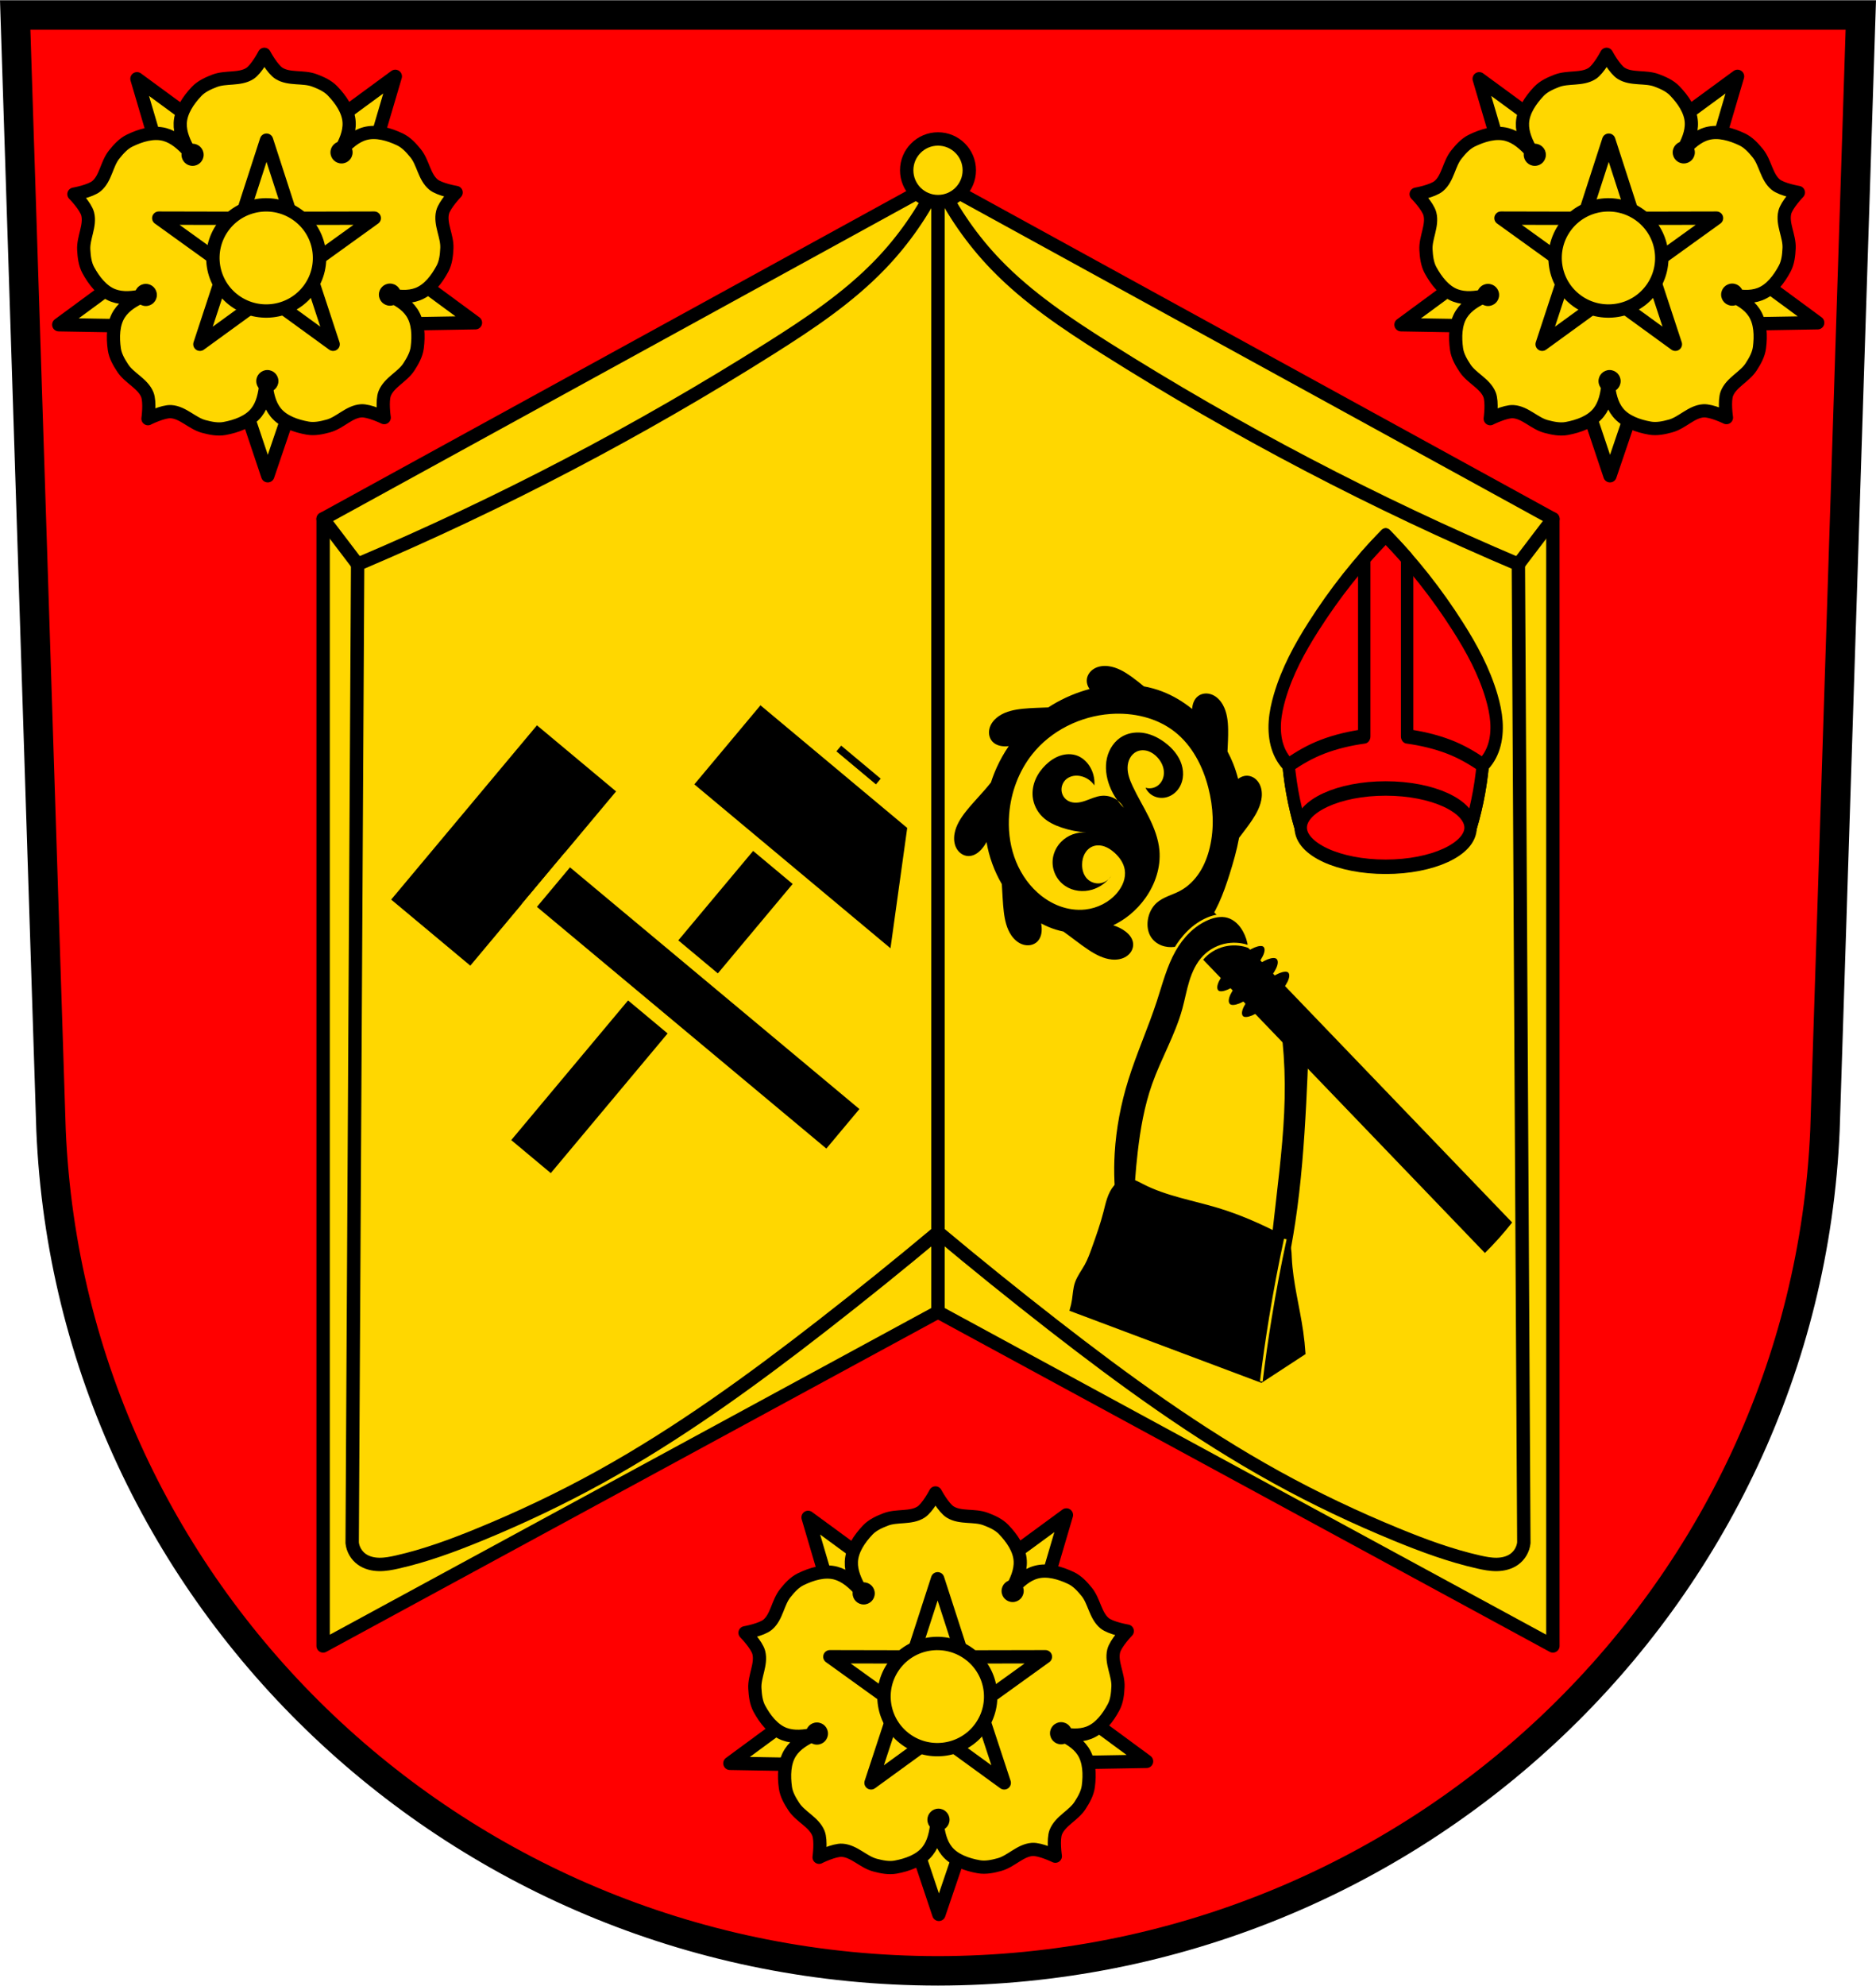 <?xml version="1.0" encoding="UTF-8" standalone="no"?><svg xmlns="http://www.w3.org/2000/svg" xmlns:cc="http://creativecommons.org/ns#" xmlns:dc="http://purl.org/dc/elements/1.1/" xmlns:inkscape="http://www.inkscape.org/namespaces/inkscape" xmlns:rdf="http://www.w3.org/1999/02/22-rdf-syntax-ns#" xmlns:sodipodi="http://sodipodi.sourceforge.net/DTD/sodipodi-0.dtd" xmlns:svg="http://www.w3.org/2000/svg" xmlns:xlink="http://www.w3.org/1999/xlink" height="201" id="svg9574" inkscape:version="0.91 r13725" sodipodi:docname="DEU Antweiler COA.svg" version="1.1" viewBox="0 0 701.342 741.762" width="190">
  <sodipodi:namedview bordercolor="#666666" borderopacity="1" fit-margin-bottom="0" fit-margin-left="0" fit-margin-right="0" fit-margin-top="0" gridtolerance="10" guidetolerance="10" id="namedview9800" inkscape:current-layer="svg9574" inkscape:cx="350.66707" inkscape:cy="370.88424" inkscape:object-nodes="true" inkscape:object-paths="false" inkscape:pageopacity="0" inkscape:pageshadow="2" inkscape:snap-midpoints="true" inkscape:snap-nodes="false" inkscape:snap-smooth-nodes="true" inkscape:window-height="745" inkscape:window-maximized="1" inkscape:window-width="1366" inkscape:window-x="-8" inkscape:window-y="-8" inkscape:zoom="0.72798993" objecttolerance="10" pagecolor="#ffffff" showgrid="false" />
  <defs id="defs9576">
    <inkscape:path-effect effect="spiro" id="path-effect13264" is_visible="true" />
    <inkscape:path-effect effect="spiro" id="path-effect13260" is_visible="true" />
    <inkscape:path-effect effect="spiro" id="path-effect13256" is_visible="true" />
    <inkscape:path-effect effect="spiro" id="path-effect13252" is_visible="true" />
    <inkscape:path-effect effect="spiro" id="path-effect11055" is_visible="true" />
    <inkscape:path-effect effect="spiro" id="path-effect11051" is_visible="true" />
    <inkscape:path-effect effect="spiro" id="path-effect11020" is_visible="true" />
    <path d="m -1459.04,398.1 56.34,-40.92 6.643,20.15 6.651,20.14 -69.63,0.636 z m 116.81,84.09 -21.522,-66.25 21.2,-0.095 21.21,-0.1 -20.883,66.44 z m -50.866,-155.11 -22.14,-66.06 56.34,40.954 -17.1,12.547 -17.1,12.547 z m 97.21,69.975 6.456,-20.21 6.459,-20.2 56.711,40.43 -69.64,-0.015 z m -31.419,-95.21 55.947,-41.463 -21.514,66.25 -17.218,-12.392 -17.218,-12.392" id="0" inkscape:connector-curvature="0" style="fill:#ffd700;fill-rule:evenodd;stroke:#000000;stroke-width:3.898;stroke-linejoin:round" />
    <path d="m -1391.72,422.04 c 0,0 -8.199,-0.724 -11.641,-2.732 -4.228,-2.462 -8.169,-6.223 -9.972,-10.778 -1.172,-2.96 -1.396,-6.659 -0.063,-9.547 0.957,-2.083 5.249,-4.442 5.249,-4.442" id="1" inkscape:connector-curvature="0" style="fill:none;stroke:#000000;stroke-width:6.238" />
    <path d="m -1298.72,425.55 c 0,0 -3.223,7.574 -6.193,10.232 -3.646,3.26 -8.439,5.846 -13.318,6.148 -3.177,0.199 -6.761,-0.732 -9.1,-2.891 -1.683,-1.554 -2.601,-6.366 -2.601,-6.366" id="2" inkscape:connector-curvature="0" style="fill:none;stroke:#000000;stroke-width:6.238" />
    <path d="m -1419.19,338.82 c 0,0 -6.157,5.464 -7.729,9.127 -1.932,4.496 -2.861,9.864 -1.598,14.589 0.82,3.076 2.842,6.175 5.627,7.712 2.01,1.104 6.864,0.444 6.864,0.444" id="3" inkscape:connector-curvature="0" style="fill:none;stroke:#000000;stroke-width:6.238" />
    <path d="m -1266.69,338.13 c 0,0 6.207,5.408 7.815,9.06 1.977,4.476 2.952,9.836 1.735,14.573 -0.791,3.083 -2.785,6.204 -5.56,7.762 -1.999,1.123 -6.853,0.507 -6.853,0.507" id="4" inkscape:connector-curvature="0" style="fill:none;stroke:#000000;stroke-width:6.238" />
    <path d="m -1346.55,280.63 c 0,0 -7.097,-4.168 -11.07,-4.535 -4.863,-0.452 -10.261,0.323 -14.368,2.988 -2.67,1.73 -4.998,4.609 -5.591,7.74 -0.428,2.252 1.7,6.668 1.7,6.668" id="5" inkscape:connector-curvature="0" style="fill:none;stroke:#000000;stroke-width:6.238" />
    <path d="m -1410.35,382.05 71.53,-23.601" id="6" inkscape:connector-curvature="0" style="fill:none;stroke:#000000;stroke-width:6.238" />
    <path d="m -1384.9,302.42 45.817,62.47" id="7" inkscape:connector-curvature="0" style="fill:none;stroke:#000000;stroke-width:6.238" />
    <path d="m -1342.5,430.89 -0.345,-72.24" id="8" inkscape:connector-curvature="0" style="fill:none;stroke:#000000;stroke-width:6.238" />
    <path d="m -1297.32,250.7 c 0,0 1.414,-10.09 -0.425,-14.593 -2.754,-6.726 -10.823,-9.928 -14.828,-15.996 -2.32,-3.517 -4.557,-7.372 -5.142,-11.547 -0.995,-7.12 -0.885,-15.316 3.03,-21.352 3.382,-5.209 8.946,-8.355 14.808,-11.06 -6.32,1.32 -12.662,2.1 -18.484,-0.072 -6.736,-2.512 -11.703,-9.04 -15.14,-15.349 -2.01,-3.699 -2.511,-8.129 -2.745,-12.337 -0.396,-7.256 4.185,-14.639 2.391,-21.677 -1.199,-4.717 -8.345,-11.986 -8.345,-11.986 0,0 10.03,-1.773 13.747,-4.916 5.548,-4.696 6.08,-13.359 10.623,-19.04 2.627,-3.295 5.6,-6.611 9.387,-8.458 6.463,-3.148 14.292,-5.572 21.237,-3.711 5.997,1.612 10.712,5.93 15.09,10.677 -3.211,-5.605 -5.914,-11.398 -5.649,-17.607 0.305,-7.181 4.97,-13.925 9.906,-19.15 2.894,-3.06 6.954,-4.901 10.888,-6.417 6.783,-2.621 15.208,-0.537 21.352,-4.419 4.115,-2.6 8.815,-11.64 8.815,-11.64 0,0 4.792,8.992 8.926,11.557 6.184,3.83 14.584,1.666 21.395,4.223 3.945,1.481 8.02,3.284 10.942,6.318 4.993,5.175 9.724,11.875 10.1,19.06 0.326,6.242 -2.36,12.1 -5.54,17.763 4.362,-4.817 9.05,-9.221 15.08,-10.897 6.923,-1.925 14.781,0.435 21.267,3.521 3.804,1.811 6.81,5.102 9.464,8.373 4.585,5.642 5.21,14.291 10.798,18.949 3.742,3.111 13.788,4.792 13.788,4.792 0,0 -7.08,7.331 -8.235,12.05 -1.725,7.06 2.923,14.397 2.596,21.654 -0.19,4.209 -0.644,8.642 -2.627,12.364 -3.379,6.341 -8.289,12.912 -15,15.481 -5.796,2.227 -12.149,1.498 -18.481,0.237 5.89,2.65 11.481,5.746 14.913,10.92 3.971,5.988 4.16,14.193 3.233,21.32 -0.542,4.178 -2.749,8.06 -5.03,11.591 -3.947,6.101 -11.984,9.371 -14.673,16.12 -1.801,4.521 -0.292,14.602 -0.292,14.602 0,0 -9.159,-4.467 -14.02,-4.107 -7.247,0.537 -12.782,7.227 -19.79,9.158 -4.054,1.119 -8.418,2.053 -12.566,1.32 -7.08,-1.255 -14.839,-3.898 -19.365,-9.486 -3.907,-4.83 -5.181,-11.1 -5.941,-17.509 -0.699,6.417 -1.915,12.7 -5.774,17.553 -4.467,5.631 -12.199,8.343 -19.273,9.656 -4.138,0.771 -8.504,-0.125 -12.578,-1.209 -7.02,-1.869 -12.619,-8.506 -19.871,-8.982 -4.855,-0.316 -13.965,4.235 -13.965,4.235 z" id="9" inkscape:connector-curvature="0" style="fill:#ffd700;fill-rule:evenodd;stroke:#000000;stroke-width:8;stroke-linecap:round;stroke-linejoin:round" />
    <path d="m -1172.24,219.34 c 0,0 8.937,-0.872 12.676,-3.094 4.585,-2.726 8.849,-6.864 10.768,-11.848 1.249,-3.24 1.453,-7.274 -0.027,-10.415 -1.07,-2.263 -5.773,-4.792 -5.773,-4.792" id="A" inkscape:connector-curvature="0" style="fill:none;stroke:#000000;stroke-width:8" />
    <path d="m -1145.42,121.36 c 0,0 1.93,-8.771 0.974,-13.01 -1.176,-5.207 -3.795,-10.537 -7.94,-13.907 -2.696,-2.193 -6.468,-3.633 -9.917,-3.197 -2.48,0.314 -6.34,4.01 -6.34,4.01" id="B" inkscape:connector-curvature="0" style="fill:none;stroke:#000000;stroke-width:8" />
    <path d="m -1180.98,88.97 -49.44,68.73" id="C" inkscape:connector-curvature="0" style="fill:none;stroke:#000000;stroke-width:8" />
    <path d="m -1224.291,125.946 a 1.398,1.399 0 0 0 -1.397,1.399 1.398,1.399 0 0 0 1.397,1.399 1.398,1.399 0 0 0 1.399,-1.399 1.398,1.399 0 0 0 -1.399,-1.399 m -8.237,4.001 a 1.398,1.399 0 0 0 -1.397,1.398 1.398,1.399 0 0 0 1.397,1.399 1.398,1.399 0 0 0 1.399,-1.399 1.398,1.399 0 0 0 -1.399,-1.398 m 12.78,2.242 a 1.762,1.763 0 0 0 -1.762,1.762 1.762,1.763 0 0 0 1.762,1.763 1.762,1.763 0 0 0 1.761,-1.763 1.762,1.763 0 0 0 -1.761,-1.762 m 12.276,4.177 a 2.609,2.611 0 0 0 -2.61,2.611 2.609,2.611 0 0 0 2.61,2.611 2.609,2.611 0 0 0 2.61,-2.611 2.609,2.611 0 0 0 -2.61,-2.611 m -8.46,1.519 a 2.064,2.066 0 0 0 -2.065,2.066 2.064,2.066 0 0 0 2.065,2.066 2.064,2.066 0 0 0 2.065,-2.066 2.064,2.066 0 0 0 -2.065,-2.066 m -5.33,5.516 a 1.398,1.399 0 0 0 -1.397,1.398 1.398,1.399 0 0 0 1.397,1.399 1.398,1.399 0 0 0 1.399,-1.399 1.398,1.399 0 0 0 -1.399,-1.398 m 18.777,1.029 a 3.397,3.399 0 0 0 -3.397,3.399 3.397,3.399 0 0 0 3.397,3.399 3.397,3.399 0 0 0 3.397,-3.399 3.397,3.399 0 0 0 -3.397,-3.399 m -9.448,0.909 a 2.609,2.611 0 0 0 -2.61,2.611 2.609,2.611 0 0 0 2.61,2.611 2.609,2.611 0 0 0 2.61,-2.611 2.609,2.611 0 0 0 -2.61,-2.611 m -8.198,6.299 a 2.064,2.066 0 0 0 -2.065,2.064 2.064,2.066 0 0 0 2.065,2.066 2.064,2.066 0 0 0 2.065,-2.066 2.064,2.066 0 0 0 -2.065,-2.064 m 8.985,0.974 a 3.397,3.399 0 0 0 -3.397,3.399 3.397,3.399 0 0 0 3.397,3.399 3.397,3.399 0 0 0 3.397,-3.399 3.397,3.399 0 0 0 -3.397,-3.399 m 9.508,0.909 a 3.397,3.399 0 0 0 -3.397,3.399 3.397,3.399 0 0 0 3.397,3.399 3.397,3.399 0 0 0 3.397,-3.399 3.397,3.399 0 0 0 -3.397,-3.399 m -23.803,4.546 a 2.307,2.308 0 0 0 -2.306,2.307 2.307,2.308 0 0 0 2.306,2.309 2.307,2.308 0 0 0 2.307,-2.309 2.307,2.308 0 0 0 -2.307,-2.307 m 6.89,2.958 a 2.609,2.611 0 0 0 -2.61,2.611 2.609,2.611 0 0 0 2.61,2.611 2.609,2.611 0 0 0 2.61,-2.611 2.609,2.611 0 0 0 -2.61,-2.611 m 9.867,0.673 a 2.609,2.611 0 0 0 -2.61,2.609 2.609,2.611 0 0 0 2.61,2.611 2.609,2.611 0 0 0 2.61,-2.611 2.609,2.611 0 0 0 -2.61,-2.609 m -26.508,3.397 a 1.762,1.763 0 0 0 -1.762,1.763 1.762,1.763 0 0 0 1.762,1.762 1.762,1.763 0 0 0 1.761,-1.762 1.762,1.763 0 0 0 -1.761,-1.763 m -7.51,0.121 a 1.398,1.399 0 0 0 -1.399,1.399 1.398,1.399 0 0 0 1.399,1.399 1.398,1.399 0 0 0 1.397,-1.399 1.398,1.399 0 0 0 -1.397,-1.399 m 15.363,1.449 a 2.609,2.611 0 0 0 -2.61,2.611 2.609,2.611 0 0 0 2.61,2.611 2.609,2.611 0 0 0 2.61,-2.611 2.609,2.611 0 0 0 -2.61,-2.611 m -12.236,3.637 a 2.609,2.611 0 0 0 -2.61,2.611 2.609,2.611 0 0 0 2.61,2.611 2.609,2.611 0 0 0 2.609,-2.611 2.609,2.611 0 0 0 -2.609,-2.611 m 20.312,0.005 a 2.912,2.914 0 0 0 -2.913,2.914 2.912,2.914 0 0 0 2.913,2.915 2.912,2.914 0 0 0 2.912,-2.915 2.912,2.914 0 0 0 -2.912,-2.914 m -10.903,4.848 a 3.276,3.278 0 0 0 -3.276,3.278 3.276,3.278 0 0 0 3.276,3.278 3.276,3.278 0 0 0 3.276,-3.278 3.276,3.278 0 0 0 -3.276,-3.278" id="D" inkscape:connector-curvature="0" />
    <path d="m 458.59,279.47 48.656,35.67 -32.04,20.671 z" id="E" inkscape:connector-curvature="0" />
    <path d="m 411.22,428.38 48.597,-35.749 10.135,36.754 z" id="F" inkscape:connector-curvature="0" />
    <inkscape:path-effect effect="spiro" id="path-effect11020-1" is_visible="true" />
  </defs>
  <path d="m 5.68,5.493 13.398,416.629 c 7.415,175.252 153.922,314.05 331.593,314.148 177.512,-0.215 324.073,-139.063 331.593,-314.148 l 13.398,-416.629 -344.983,0 z" id="path10563-0-0" inkscape:connector-curvature="0" style="fill:#ff0000;fill-opacity:1;fill-rule:evenodd;stroke:none;stroke-width:11;stroke-opacity:1" />
  <path d="m 5.68,5.493 13.398,416.629 c 7.415,175.252 153.922,314.05 331.593,314.148 177.512,-0.215 324.073,-139.063 331.593,-314.148 l 13.398,-416.629 -344.983,0 z" id="path10563-0" inkscape:connector-curvature="0" style="fill:none;fill-rule:evenodd;stroke:#000000;stroke-width:11;stroke-opacity:1" />
  <g id="g10869" transform="translate(0,8)">
    <use height="741.77" id="use9604" transform="matrix(0.673,0,0,0.673,1253.873,382.779)" width="701.33" x="0" xlink:href="#0" y="0" />
    <path d="m 398.672,557.942 -30,21.996 19.755,12.747 z" id="K" inkscape:connector-curvature="0" style="fill:#ffd700;fill-opacity:1;stroke:#000000;stroke-width:5;stroke-linejoin:round;stroke-miterlimit:4;stroke-dasharray:none" />
    <use height="100%" id="use9609" style="fill:#ffd700;fill-opacity:1;stroke:#000000;stroke-width:8.109;stroke-linejoin:round;stroke-miterlimit:4;stroke-dasharray:none" transform="matrix(0.617,0,0,0.617,19.159,386.417)" width="100%" x="0" xlink:href="#E" y="0" />
    <path d="m 428.632,649.985 -29.964,-22.045 -6.249,22.665 z" id="L" inkscape:connector-curvature="0" style="fill:#ffd700;fill-opacity:1;stroke:#000000;stroke-width:5;stroke-linejoin:round;stroke-miterlimit:4;stroke-dasharray:none" />
    <use height="100%" id="use9612" style="fill:#ffd700;fill-opacity:1;stroke:#000000;stroke-width:8.109;stroke-linejoin:round;stroke-miterlimit:4;stroke-dasharray:none" transform="matrix(0.617,0,0,0.617,19.159,386.417)" width="100%" x="0" xlink:href="#F" y="0" />
    <path d="M 350.998,707.155 339.172,671.882 362.657,672.861 Z" id="M" inkscape:connector-curvature="0" style="fill:#ffd700;fill-opacity:1;stroke:#000000;stroke-width:5;stroke-linejoin:round;stroke-miterlimit:4;stroke-dasharray:none" />
    <use height="100%" id="use9615" transform="matrix(0.617,0,0,0.617,1106.664,531.16)" width="100%" x="0" xlink:href="#9" y="0" />
    <ellipse cx="350.844" cy="671.805" id="ellipse9647" rx="4.14" ry="4.141" style="stroke-width:8" />
    <ellipse cx="305.405" cy="639.609" id="ellipse9649" rx="4.14" ry="4.141" style="stroke-width:8" />
    <ellipse cx="322.888" cy="587.244" id="ellipse9651" rx="4.14" ry="4.141" style="stroke-width:8" />
    <ellipse cx="378.578" cy="586.343" id="ellipse9653" rx="4.14" ry="4.141" style="stroke-width:8" />
    <ellipse cx="396.686" cy="639.494" id="ellipse9655" rx="4.14" ry="4.141" style="stroke-width:8" />
    <ellipse cx="650.837" cy="-304.954" id="ellipse9659" rx="17.122" ry="17.088" style="fill:#ffd700;stroke:#000000;stroke-width:4.999;stroke-linecap:round" transform="matrix(0.813,0.582,0.586,-0.81,0,0)" />
    <path d="M 979.164,299.779 840.154,344.61 840.473,490.67 754.88,372.318 616.067,417.756 702.177,299.779 616.067,181.802 754.88,227.24 840.473,108.888 840.154,254.948 Z" id="path10697" inkscape:flatsided="false" inkscape:randomized="0" inkscape:rounded="0" inkscape:transform-center-y="-4.0313074" sodipodi:arg1="0" sodipodi:arg2="0.62831853" sodipodi:cx="778.44904" sodipodi:cy="299.77896" sodipodi:r1="200.71507" sodipodi:r2="76.271729" sodipodi:sides="5" sodipodi:type="star" style="opacity:1;fill:#ffd700;fill-opacity:1;fill-rule:nonzero;stroke:#000000;stroke-width:23.743;stroke-linecap:round;stroke-linejoin:round;stroke-miterlimit:4;stroke-dasharray:none;stroke-dashoffset:0;stroke-opacity:1" transform="matrix(0,-0.21,0.211,0,287.281,787.408)" />
    <ellipse cx="650.824" cy="-304.946" id="ellipse9661" rx="19.913" ry="19.873" style="fill:#ffd700;stroke:#000000;stroke-width:4.999;stroke-linecap:round" transform="matrix(0.813,0.582,0.586,-0.81,0,0)" />
  </g>
  <g id="g10982" transform="translate(-3.29,0)">
    <g id="g10869-9" transform="translate(-247.606,-529.501)">
      <use height="741.77" id="use9604-0" transform="matrix(0.673,0,0,0.673,1253.873,382.779)" width="701.33" x="0" xlink:href="#0" y="0" />
      <path d="m 398.672,557.942 -30,21.996 19.755,12.747 z" id="K-2" inkscape:connector-curvature="0" style="fill:#ffd700;fill-opacity:1;stroke:#000000;stroke-width:5;stroke-linejoin:round;stroke-miterlimit:4;stroke-dasharray:none" />
      <use height="100%" id="use9609-7" style="fill:#ffd700;fill-opacity:1;stroke:#000000;stroke-width:8.109;stroke-linejoin:round;stroke-miterlimit:4;stroke-dasharray:none" transform="matrix(0.617,0,0,0.617,19.159,386.417)" width="100%" x="0" xlink:href="#E" y="0" />
      <path d="m 428.632,649.985 -29.964,-22.045 -6.249,22.665 z" id="L-1" inkscape:connector-curvature="0" style="fill:#ffd700;fill-opacity:1;stroke:#000000;stroke-width:5;stroke-linejoin:round;stroke-miterlimit:4;stroke-dasharray:none" />
      <use height="100%" id="use9612-5" style="fill:#ffd700;fill-opacity:1;stroke:#000000;stroke-width:8.109;stroke-linejoin:round;stroke-miterlimit:4;stroke-dasharray:none" transform="matrix(0.617,0,0,0.617,19.159,386.417)" width="100%" x="0" xlink:href="#F" y="0" />
      <path d="M 350.998,707.155 339.172,671.882 362.657,672.861 Z" id="M-8" inkscape:connector-curvature="0" style="fill:#ffd700;fill-opacity:1;stroke:#000000;stroke-width:5;stroke-linejoin:round;stroke-miterlimit:4;stroke-dasharray:none" />
      <use height="100%" id="use9615-8" transform="matrix(0.617,0,0,0.617,1106.664,531.16)" width="100%" x="0" xlink:href="#9" y="0" />
      <ellipse cx="350.844" cy="671.805" id="ellipse9647-0" rx="4.14" ry="4.141" style="stroke-width:8" />
      <ellipse cx="305.405" cy="639.609" id="ellipse9649-0" rx="4.14" ry="4.141" style="stroke-width:8" />
      <ellipse cx="322.888" cy="587.244" id="ellipse9651-2" rx="4.14" ry="4.141" style="stroke-width:8" />
      <ellipse cx="378.578" cy="586.343" id="ellipse9653-4" rx="4.14" ry="4.141" style="stroke-width:8" />
      <ellipse cx="396.686" cy="639.494" id="ellipse9655-6" rx="4.14" ry="4.141" style="stroke-width:8" />
      <ellipse cx="650.837" cy="-304.954" id="ellipse9659-7" rx="17.122" ry="17.088" style="fill:#ffd700;stroke:#000000;stroke-width:4.999;stroke-linecap:round" transform="matrix(0.813,0.582,0.586,-0.81,0,0)" />
      <path d="M 979.164,299.779 840.154,344.61 840.473,490.67 754.88,372.318 616.067,417.756 702.177,299.779 616.067,181.802 754.88,227.24 840.473,108.888 840.154,254.948 Z" id="path10697-6" inkscape:flatsided="false" inkscape:randomized="0" inkscape:rounded="0" inkscape:transform-center-y="-4.0313074" sodipodi:arg1="0" sodipodi:arg2="0.62831853" sodipodi:cx="778.44904" sodipodi:cy="299.77896" sodipodi:r1="200.71507" sodipodi:r2="76.271729" sodipodi:sides="5" sodipodi:type="star" style="opacity:1;fill:#ffd700;fill-opacity:1;fill-rule:nonzero;stroke:#000000;stroke-width:23.743;stroke-linecap:round;stroke-linejoin:round;stroke-miterlimit:4;stroke-dasharray:none;stroke-dashoffset:0;stroke-opacity:1" transform="matrix(0,-0.21,0.211,0,287.281,787.408)" />
      <ellipse cx="650.824" cy="-304.946" id="ellipse9661-7" rx="19.913" ry="19.873" style="fill:#ffd700;stroke:#000000;stroke-width:4.999;stroke-linecap:round" transform="matrix(0.813,0.582,0.586,-0.81,0,0)" />
    </g>
    <g id="g10869-3" transform="translate(254.187,-529.501)">
      <use height="741.77" id="use9604-1" transform="matrix(0.673,0,0,0.673,1253.873,382.779)" width="701.33" x="0" xlink:href="#0" y="0" />
      <path d="m 398.672,557.942 -30,21.996 19.755,12.747 z" id="K-3" inkscape:connector-curvature="0" style="fill:#ffd700;fill-opacity:1;stroke:#000000;stroke-width:5;stroke-linejoin:round;stroke-miterlimit:4;stroke-dasharray:none" />
      <use height="100%" id="use9609-0" style="fill:#ffd700;fill-opacity:1;stroke:#000000;stroke-width:8.109;stroke-linejoin:round;stroke-miterlimit:4;stroke-dasharray:none" transform="matrix(0.617,0,0,0.617,19.159,386.417)" width="100%" x="0" xlink:href="#E" y="0" />
      <path d="m 428.632,649.985 -29.964,-22.045 -6.249,22.665 z" id="L-13" inkscape:connector-curvature="0" style="fill:#ffd700;fill-opacity:1;stroke:#000000;stroke-width:5;stroke-linejoin:round;stroke-miterlimit:4;stroke-dasharray:none" />
      <use height="100%" id="use9612-3" style="fill:#ffd700;fill-opacity:1;stroke:#000000;stroke-width:8.109;stroke-linejoin:round;stroke-miterlimit:4;stroke-dasharray:none" transform="matrix(0.617,0,0,0.617,19.159,386.417)" width="100%" x="0" xlink:href="#F" y="0" />
      <path d="M 350.998,707.155 339.172,671.882 362.657,672.861 Z" id="M-9" inkscape:connector-curvature="0" style="fill:#ffd700;fill-opacity:1;stroke:#000000;stroke-width:5;stroke-linejoin:round;stroke-miterlimit:4;stroke-dasharray:none" />
      <use height="100%" id="use9615-4" transform="matrix(0.617,0,0,0.617,1106.664,531.16)" width="100%" x="0" xlink:href="#9" y="0" />
      <ellipse cx="350.844" cy="671.805" id="ellipse9647-8" rx="4.14" ry="4.141" style="stroke-width:8" />
      <ellipse cx="305.405" cy="639.609" id="ellipse9649-5" rx="4.14" ry="4.141" style="stroke-width:8" />
      <ellipse cx="322.888" cy="587.244" id="ellipse9651-1" rx="4.14" ry="4.141" style="stroke-width:8" />
      <ellipse cx="378.578" cy="586.343" id="ellipse9653-3" rx="4.14" ry="4.141" style="stroke-width:8" />
      <ellipse cx="396.686" cy="639.494" id="ellipse9655-7" rx="4.14" ry="4.141" style="stroke-width:8" />
      <ellipse cx="650.837" cy="-304.954" id="ellipse9659-6" rx="17.122" ry="17.088" style="fill:#ffd700;stroke:#000000;stroke-width:4.999;stroke-linecap:round" transform="matrix(0.813,0.582,0.586,-0.81,0,0)" />
      <path d="M 979.164,299.779 840.154,344.61 840.473,490.67 754.88,372.318 616.067,417.756 702.177,299.779 616.067,181.802 754.88,227.24 840.473,108.888 840.154,254.948 Z" id="path10697-5" inkscape:flatsided="false" inkscape:randomized="0" inkscape:rounded="0" inkscape:transform-center-y="-4.0313074" sodipodi:arg1="0" sodipodi:arg2="0.62831853" sodipodi:cx="778.44904" sodipodi:cy="299.77896" sodipodi:r1="200.71507" sodipodi:r2="76.271729" sodipodi:sides="5" sodipodi:type="star" style="opacity:1;fill:#ffd700;fill-opacity:1;fill-rule:nonzero;stroke:#000000;stroke-width:23.743;stroke-linecap:round;stroke-linejoin:round;stroke-miterlimit:4;stroke-dasharray:none;stroke-dashoffset:0;stroke-opacity:1" transform="matrix(0,-0.21,0.211,0,287.281,787.408)" />
      <ellipse cx="650.824" cy="-304.946" id="ellipse9661-8" rx="19.913" ry="19.873" style="fill:#ffd700;stroke:#000000;stroke-width:4.999;stroke-linecap:round" transform="matrix(0.813,0.582,0.586,-0.81,0,0)" />
    </g>
  </g>
  <path d="m 350.671,67.651 0,422.451 -229.873,124.769 c 0,-140.365 0,-280.73 0,-421.095 z" id="path11016" inkscape:connector-curvature="0" sodipodi:nodetypes="cccc" style="fill:#ffd700;fill-rule:evenodd;stroke:#000000;stroke-width:5;stroke-linecap:round;stroke-linejoin:round;stroke-miterlimit:4;stroke-dasharray:none;stroke-opacity:1;fill-opacity:1" />
  <path d="m 350.671,67.651 c -5.496,11.43 -12.829,21.973 -21.632,31.103 -11.947,12.391 -26.41,22.037 -40.965,31.226 -49.158,31.038 -100.841,58.076 -154.37,80.759 l -2.045,365.614 c 0.264,2.425 1.599,4.713 3.579,6.136 1.862,1.338 4.2,1.894 6.493,1.933 2.293,0.039 4.565,-0.405 6.802,-0.911 10.528,-2.378 20.694,-6.134 30.681,-10.227 15.387,-6.307 30.438,-13.443 44.999,-21.477 29.462,-16.255 56.787,-36.104 83.35,-56.76 14.575,-11.333 28.947,-22.926 43.109,-34.772" id="path11018" inkscape:connector-curvature="0" inkscape:original-d="m 350.67104,67.650844 c 0,0 -12.8993,21.98081 -21.6323,31.10328 -11.8732,12.402676 -26.4786,22.009506 -40.9648,31.226426 -48.9961,31.17415 -154.36992,80.75872 -154.36992,80.75872 l -2.04539,365.61363 c 0,0 1.57285,4.87886 3.57943,6.13618 3.76645,2.36005 8.88357,1.56577 13.29504,1.02269 10.69938,-1.31716 20.68384,-6.1931 30.68084,-10.22695 15.4129,-6.2192 30.5882,-13.19559 44.9986,-21.4766 29.1441,-16.7478 56.3544,-36.73161 83.3497,-56.75961 14.8266,-10.99993 43.1088,-34.77164 43.1088,-34.77164" inkscape:path-effect="#path-effect11020" sodipodi:nodetypes="caaccaaaaac" style="fill:none;fill-rule:evenodd;stroke:#000000;stroke-width:5;stroke-linecap:round;stroke-linejoin:round;stroke-miterlimit:4;stroke-dasharray:none;stroke-opacity:1" />
  <path d="m 350.671,67.651 0,422.451 229.873,124.769 c 0,-140.365 0,-280.73 0,-421.095 z" id="path11016-7" inkscape:connector-curvature="0" sodipodi:nodetypes="cccc" style="fill:#ffd700;fill-rule:evenodd;stroke:#000000;stroke-width:5;stroke-linecap:round;stroke-linejoin:round;stroke-miterlimit:4;stroke-dasharray:none;stroke-opacity:1;fill-opacity:1" />
  <path d="m 350.671,67.651 c 5.496,11.43 12.829,21.973 21.632,31.103 11.947,12.391 26.41,22.037 40.965,31.226 49.158,31.038 100.841,58.076 154.37,80.759 l 2.045,365.614 c -0.264,2.425 -1.599,4.713 -3.579,6.136 -1.862,1.338 -4.2,1.894 -6.493,1.933 -2.293,0.039 -4.565,-0.405 -6.802,-0.911 -10.528,-2.378 -20.694,-6.134 -30.681,-10.227 -15.387,-6.307 -30.438,-13.443 -44.999,-21.477 -29.462,-16.255 -56.787,-36.104 -83.35,-56.76 -14.575,-11.333 -28.947,-22.926 -43.109,-34.772" id="path11018-0" inkscape:connector-curvature="0" inkscape:original-d="m 350.67104,67.650844 c 0,0 12.8993,21.98081 21.6323,31.10328 11.8732,12.402676 26.4786,22.009506 40.9648,31.226426 48.9961,31.17415 154.3699,80.75872 154.3699,80.75872 l 2.0454,365.61363 c 0,0 -1.5729,4.87886 -3.5794,6.13618 -3.7665,2.36005 -8.8836,1.56577 -13.2951,1.02269 -10.6993,-1.31715 -20.6838,-6.1931 -30.6808,-10.22694 -15.4129,-6.21921 -30.5882,-13.1956 -44.9986,-21.4766 -29.1441,-16.74781 -56.3544,-36.73162 -83.3497,-56.75962 -14.8266,-10.99993 -43.1088,-34.77164 -43.1088,-34.77164" inkscape:path-effect="#path-effect11020-1" sodipodi:nodetypes="caaccaaaaac" style="fill:none;fill-rule:evenodd;stroke:#000000;stroke-width:5;stroke-linecap:round;stroke-linejoin:round;stroke-miterlimit:4;stroke-dasharray:none;stroke-opacity:1" />
  <path d="m 133.704,210.739 -12.906,-16.963" id="path11049" inkscape:connector-curvature="0" inkscape:original-d="m 133.70398,210.73927 -12.90597,-16.9634" inkscape:path-effect="#path-effect11051" style="fill:none;fill-rule:evenodd;stroke:#000000;stroke-width:5;stroke-linecap:round;stroke-linejoin:round;stroke-miterlimit:4;stroke-dasharray:none;stroke-opacity:1" />
  <path d="m 567.638,210.739 12.906,-16.963" id="path11053" inkscape:connector-curvature="0" inkscape:original-d="m 567.63794,210.73927 12.906,-16.9634" inkscape:path-effect="#path-effect11055" style="fill:none;fill-rule:evenodd;stroke:#000000;stroke-width:5;stroke-linecap:round;stroke-linejoin:round;stroke-miterlimit:4;stroke-dasharray:none;stroke-opacity:1" />
  <ellipse cx="350.671" cy="63.53" id="path11057" rx="11.701" ry="11.701" style="opacity:1;fill:#ffd700;fill-opacity:1;fill-rule:nonzero;stroke:#000000;stroke-width:5;stroke-linecap:round;stroke-linejoin:round;stroke-miterlimit:4;stroke-dasharray:none;stroke-dashoffset:0;stroke-opacity:1" />
  <rect height="43.515" id="rect11839-6" style="opacity:1;fill:#000000;fill-opacity:1;fill-rule:nonzero;stroke:#ffd700;stroke-width:5;stroke-linecap:round;stroke-linejoin:round;stroke-miterlimit:4;stroke-dasharray:none;stroke-dashoffset:0;stroke-opacity:1" transform="matrix(0.642,-0.767,0.768,0.641,0,0)" width="89.885" x="-166.721" y="325.202" />
  <path d="m 314.164,274.977 -32.922,39.338 -60.709,72.536 -32.922,39.338 18.615,15.548 32.923,-39.338 60.708,-72.537 32.923,-39.336 -18.617,-15.548 z" id="rect11837-4-1" inkscape:connector-curvature="0" style="opacity:1;fill:#000000;fill-opacity:1;fill-rule:nonzero;stroke:#ffd700;stroke-width:5;stroke-linecap:round;stroke-linejoin:round;stroke-miterlimit:4;stroke-dasharray:none;stroke-dashoffset:0;stroke-opacity:1" />
  <path d="m 256.056,293.28 68.989,57.617 9.719,8.117 7.067,-50.794 -57.845,-48.311 -27.929,33.371 z" id="rect11839-1-3" inkscape:connector-curvature="0" style="opacity:1;fill:#000000;fill-opacity:1;fill-rule:nonzero;stroke:#ffd700;stroke-width:5;stroke-linecap:round;stroke-linejoin:round;stroke-miterlimit:4;stroke-dasharray:none;stroke-dashoffset:0;stroke-opacity:1" />
  <rect height="145.884" id="rect11837-0" style="opacity:1;fill:#000000;fill-opacity:1;fill-rule:nonzero;stroke:#ffd700;stroke-width:5;stroke-linecap:round;stroke-linejoin:round;stroke-miterlimit:4;stroke-dasharray:none;stroke-dashoffset:0;stroke-opacity:1" transform="matrix(0.642,-0.767,0.768,0.641,0,0)" width="24.255" x="-133.906" y="368.718" />
  <g id="g12370" style="fill:#000000;stroke:none" transform="matrix(0.121,-0.34,0.34,0.121,105.388,870.724)">
    <path d="m 1679.109,379.393 -210.092,420.577 c 12.643,6.126 25.733,11.474 39.204,15.996 l 208.659,-417.706 -37.77,-18.867 z" id="rect5650-6" inkscape:connector-curvature="0" style="opacity:1;fill:#000000;fill-opacity:1;fill-rule:nonzero;stroke:none;stroke-width:23.938;stroke-linecap:round;stroke-linejoin:round;stroke-miterlimit:4;stroke-dasharray:none;stroke-dashoffset:0;stroke-opacity:1" />
    <rect height="18.867" id="rect5652-3" rx="24.608" ry="24.593" style="opacity:1;fill:#000000;fill-opacity:1;fill-rule:nonzero;stroke:none;stroke-width:23.938;stroke-linecap:round;stroke-linejoin:round;stroke-miterlimit:4;stroke-dasharray:none;stroke-dashoffset:0;stroke-opacity:1" transform="matrix(0.895,0.447,-0.447,0.895,0,0)" width="67.144" x="1659.202" y="-318.924" />
    <rect height="18.035" id="rect5652-7-9" rx="24.608" ry="24.593" style="opacity:1;fill:#000000;fill-opacity:1;fill-rule:nonzero;stroke:none;stroke-width:23.938;stroke-linecap:round;stroke-linejoin:round;stroke-miterlimit:4;stroke-dasharray:none;stroke-dashoffset:0;stroke-opacity:1" transform="matrix(0.895,0.447,-0.447,0.895,0,0)" width="64.966" x="1660.291" y="-336.958" />
    <rect height="18.035" id="rect5652-7-4-8" rx="24.608" ry="24.593" style="opacity:1;fill:#000000;fill-opacity:1;fill-rule:nonzero;stroke:none;stroke-width:23.938;stroke-linecap:round;stroke-linejoin:round;stroke-miterlimit:4;stroke-dasharray:none;stroke-dashoffset:0;stroke-opacity:1" transform="matrix(0.895,0.447,-0.447,0.895,0,0)" width="64.966" x="1660.291" y="-300.057" />
    <path d="m 1819.08,136.417 c -2.959,-1.37 -6.159,-2.168 -9.407,-2.077 -2.599,0.073 -5.194,0.72 -7.465,1.985 -2.271,1.264 -4.208,3.156 -5.423,5.454 -1.223,2.315 -1.693,4.984 -1.578,7.6 0.115,2.615 0.794,5.183 1.755,7.619 0.311,0.789 0.66,1.557 1.024,2.315 -8.16,-2.146 -16.503,-3.599 -24.91,-4.307 -5.515,-0.464 -11.062,-0.604 -16.596,-0.426 -0.245,-0.081 -0.493,-0.155 -0.737,-0.237 -12.216,-4.124 -23.833,-9.87 -36.033,-14.037 -8.239,-2.814 -17.011,-4.914 -25.609,-3.546 -5.135,0.817 -10.197,2.969 -13.716,6.796 -1.76,1.914 -3.104,4.225 -3.781,6.735 -0.677,2.51 -0.673,5.217 0.128,7.69 0.806,2.491 2.394,4.689 4.349,6.43 1.955,1.741 4.27,3.042 6.685,4.051 2.902,1.212 5.915,1.99 8.989,2.469 -13.546,7.598 -25.72,17.648 -35.724,29.534 -8.757,3.842 -17.709,7.263 -26.272,11.521 -7.795,3.877 -15.461,8.635 -20.537,15.709 -3.031,4.224 -5.06,9.335 -4.814,14.529 0.123,2.597 0.819,5.178 2.127,7.425 1.308,2.247 3.235,4.148 5.556,5.319 2.337,1.179 5.018,1.595 7.63,1.43 2.613,-0.165 5.166,-0.893 7.582,-1.9 1.399,-0.583 2.741,-1.262 4.042,-2.007 -0.447,2.893 -0.761,5.81 -0.91,8.746 -0.269,5.275 -0.037,10.576 0.692,15.808 -2.915,10.407 -6.619,20.6 -9.191,31.101 -2.071,8.456 -3.387,17.382 -1.261,25.825 1.269,5.042 3.863,9.892 7.987,13.057 2.062,1.583 4.483,2.717 7.043,3.169 2.56,0.452 5.257,0.205 7.65,-0.812 2.409,-1.024 4.458,-2.8 6.018,-4.902 1.56,-2.102 2.652,-4.522 3.442,-7.018 1.437,-4.535 1.88,-9.231 1.749,-13.973 4.78,4.733 10.113,8.913 15.86,12.403 6.907,4.194 14.392,7.434 22.172,9.617 16.753,4.7 35.225,4.305 51.047,-2.936 10.998,-5.033 20.328,-13.107 28.727,-21.809 8.4,-8.702 16.032,-18.133 24.635,-26.633 4.793,-4.736 10.068,-9.284 16.462,-11.411 3.197,-1.064 6.638,-1.485 9.965,-0.954 3.327,0.531 6.529,2.047 8.864,4.476 2.781,2.893 4.196,6.949 4.255,10.961 0.06,4.012 -1.163,7.975 -3.081,11.5 -2.614,4.804 -6.659,8.957 -11.732,11.003 -2.536,1.023 -5.3,1.504 -8.027,1.3 -2.727,-0.205 -5.412,-1.104 -7.656,-2.667 -3.587,-2.499 -5.919,-6.714 -6.13,-11.081 -2.845,2.792 -4.723,6.551 -5.247,10.503 -0.594,4.481 0.559,9.14 3.023,12.931 2.463,3.79 6.194,6.708 10.403,8.358 4.456,1.747 9.419,2.092 14.122,1.201 4.703,-0.891 9.144,-2.991 12.962,-5.878 7.636,-5.773 12.622,-14.502 15.494,-23.634 2.336,-7.429 3.397,-15.354 2.235,-23.054 -1.161,-7.701 -4.657,-15.166 -10.419,-20.405 -7.177,-6.525 -17.434,-9.12 -27.065,-7.966 -9.63,1.154 -18.625,5.795 -26.021,12.07 -4.365,3.703 -8.231,7.99 -11.479,12.704 -1.037,3.29 -2.8,6.353 -5.141,8.888 1.474,-3.093 3.197,-6.067 5.141,-8.888 0.343,-1.089 0.607,-2.202 0.786,-3.33 0.72,-4.536 0.067,-9.28 -1.851,-13.453 -2.511,-5.462 -6.989,-9.719 -10.716,-14.435 -1.863,-2.358 -3.565,-4.875 -4.703,-7.657 -1.138,-2.782 -1.693,-5.854 -1.219,-8.823 0.352,-2.204 1.27,-4.313 2.636,-6.078 1.367,-1.764 3.178,-3.18 5.217,-4.088 4.077,-1.817 9.03,-1.478 12.854,0.825 2.302,1.387 4.186,3.427 5.507,5.768 1.321,2.341 2.088,4.974 2.374,7.646 0.604,5.641 -0.988,11.49 -4.369,16.046 7.097,-1.891 13.495,-6.301 17.789,-12.259 3.123,-4.333 5.154,-9.537 5.244,-14.877 0.1,-5.953 -2.227,-11.807 -5.897,-16.495 -3.67,-4.688 -8.616,-8.268 -13.947,-10.917 -5.503,-2.734 -11.503,-4.534 -17.634,-4.944 -6.131,-0.411 -12.393,0.595 -17.955,3.207 -7.249,3.404 -13.15,9.534 -16.413,16.848 -3.048,6.832 -3.811,14.474 -3.699,21.954 0.131,8.769 1.413,17.52 3.802,25.959 -2.429,-9.24 -9.137,-17.261 -17.802,-21.287 -5.964,-2.771 -12.816,-3.675 -19.252,-2.325 -5.353,1.123 -10.371,3.79 -14.309,7.587 -3.938,3.797 -6.784,8.707 -8.143,14.006 -2.424,9.45 0.048,19.86 5.843,27.71 4.018,5.442 9.582,9.719 15.847,12.263 -2.984,-1.511 -5.503,-3.959 -7.017,-6.946 -2.199,-4.337 -2.228,-9.709 -0.081,-14.072 1.19,-2.419 2.999,-4.509 5.127,-6.163 2.128,-1.655 4.57,-2.882 7.119,-3.758 3.627,-1.246 7.541,-1.79 11.329,-1.194 3.788,0.596 7.441,2.384 9.967,5.269 2.705,3.09 3.977,7.265 4.035,11.371 0.059,4.106 -1.02,8.16 -2.568,11.963 -2.657,6.527 -6.939,12.667 -13.121,16.049 -3.784,2.07 -8.131,3.015 -12.443,3.013 -4.313,-0.002 -8.595,-0.93 -12.642,-2.42 -11.979,-4.412 -21.886,-13.867 -27.429,-25.367 -3.914,-8.121 -5.729,-17.197 -5.609,-26.211 0.121,-9.014 2.151,-17.961 5.589,-26.294 5.692,-13.796 15.235,-25.887 26.913,-35.18 11.678,-9.293 25.447,-15.828 39.864,-19.685 21.642,-5.789 45.014,-5.514 66.215,1.725 29.612,10.111 53.948,33.749 66.53,62.398 9.464,21.55 12.46,46.519 4.984,68.837 -7.283,21.743 -23.853,39.403 -42.86,52.23 -17.261,11.649 -37.048,19.904 -57.746,22.19 -9.33,1.031 -18.856,0.841 -27.992,-1.315 -9.136,-2.156 -17.88,-6.336 -24.811,-12.667 -3.367,-3.075 -6.272,-6.613 -9.373,-9.955 -3.101,-3.342 -6.459,-6.535 -10.469,-8.706 -5.986,-3.239 -13.166,-3.979 -19.835,-2.618 -5.977,1.219 -11.752,4.203 -15.458,9.048 -2.806,3.668 -4.309,8.264 -4.475,12.879 -0.166,4.615 0.972,9.238 3.026,13.373 2.633,5.301 6.732,9.797 11.473,13.34 4.741,3.543 10.118,6.168 15.664,8.237 19.881,7.419 41.642,7.751 62.849,7.004 13.002,-0.458 26.094,-1.318 38.931,-3.377 7.173,2.295 14.318,4.689 21.617,6.532 8.441,2.132 17.358,3.51 25.816,1.445 5.051,-1.233 9.918,-3.792 13.113,-7.894 1.597,-2.051 2.749,-4.464 3.219,-7.02 0.47,-2.557 0.245,-5.254 -0.755,-7.654 -1.007,-2.417 -2.77,-4.477 -4.861,-6.052 -0.346,-0.261 -0.704,-0.504 -1.067,-0.74 4.802,-3.209 9.387,-6.743 13.7,-10.585 3.298,-2.939 6.429,-6.055 9.399,-9.319 7.277,-2.23 14.59,-4.355 21.712,-7.031 8.15,-3.062 16.261,-7.013 22.032,-13.532 3.446,-3.893 5.986,-8.771 6.271,-13.962 0.143,-2.596 -0.287,-5.236 -1.358,-7.604 -1.072,-2.368 -2.796,-4.456 -4.986,-5.857 -2.205,-1.411 -4.826,-2.098 -7.442,-2.2 -2.388,-0.093 -4.771,0.298 -7.076,0.939 3.977,-11.445 6.394,-23.402 6.668,-35.499 0.148,-6.527 -0.339,-13.031 -1.38,-19.448 1.841,-5.146 3.643,-10.305 5.155,-15.555 2.409,-8.366 4.082,-17.231 2.297,-25.753 -1.066,-5.089 -3.462,-10.04 -7.457,-13.368 -1.997,-1.664 -4.371,-2.893 -6.91,-3.448 -2.54,-0.554 -5.245,-0.419 -7.676,0.502 -2.448,0.927 -4.565,2.62 -6.209,4.658 -0.233,0.289 -0.455,0.586 -0.67,0.888 -0.907,-1.319 -1.832,-2.623 -2.781,-3.909 -8.358,-11.324 -18.311,-21.476 -29.489,-30.023 -3.296,-8.089 -6.335,-16.291 -10.073,-24.184 -3.727,-7.868 -8.338,-15.622 -15.313,-20.832 -1.562,-1.167 -3.251,-2.196 -5.027,-3.018 z m -116.158,166.523 c 1.35,0.683 2.794,1.174 4.286,1.438 -1.458,-0.388 -2.889,-0.871 -4.286,-1.438 z" id="path5684-7" inkscape:connector-curvature="0" style="fill:#000000;fill-opacity:1;fill-rule:evenodd;stroke:none;stroke-width:23.938;stroke-linecap:butt;stroke-linejoin:round;stroke-miterlimit:4;stroke-dasharray:none;stroke-opacity:1" />
  </g>
  <g id="g13245" transform="matrix(0.859,0,0,1,-943.362,-68.804)">
    <path d="m 1701.27,268.77 c -11.598,10.1 -22.16,21.558 -31.449,34.1 -5.946,8.03 -11.427,16.621 -14.692,26.25 -1.015,2.993 -1.813,6.089 -2.071,9.26 -0.258,3.171 0.041,6.428 1.153,9.381 1.012,2.685 2.691,5.08 4.82,6.869 0.377,3.378 0.913,6.736 1.607,10.06 0.94,4.498 2.169,8.927 3.674,13.246 1.818,-2.462 3.994,-4.621 6.427,-6.377 5.279,-3.81 11.606,-5.626 17.907,-6.623 4.178,-0.661 8.401,-0.99 12.625,-0.982 4.224,-0.008 8.447,0.322 12.625,0.982 6.301,0.997 12.629,2.813 17.907,6.623 2.433,1.756 4.608,3.915 6.427,6.377 1.505,-4.319 2.734,-8.748 3.674,-13.246 0.694,-3.321 1.23,-6.678 1.607,-10.06 2.129,-1.789 3.808,-4.184 4.82,-6.869 1.112,-2.953 1.411,-6.21 1.153,-9.381 -0.258,-3.171 -1.056,-6.267 -2.071,-9.26 -3.265,-9.627 -8.745,-18.219 -14.692,-26.25 -9.286,-12.538 -19.851,-23.993 -31.449,-34.1 z" id="path12441" inkscape:connector-curvature="0" style="fill:#ff0000;fill-opacity:1;fill-rule:evenodd;stroke:#000000;stroke-width:5.394;stroke-linejoin:round" />
    <path d="m 1701.27,268.77 c -3.19,2.779 -6.294,5.669 -9.322,8.646 l 0,66.43 c -6.193,0.738 -12.362,1.959 -18.273,3.912 -5.12,1.692 -10.02,4.085 -14.645,6.869 0.094,0.844 0.199,1.686 0.313,2.527 0.02,0.146 0.044,0.292 0.064,0.438 0.332,2.378 0.74,4.745 1.23,7.092 0.469,2.244 1.01,4.472 1.623,6.682 0.187,0.675 0.394,1.343 0.594,2.01 0.128,0.428 0.246,0.859 0.379,1.285 0.342,1.095 0.701,2.184 1.078,3.266 0.449,-0.614 0.925,-1.208 1.424,-1.781 0,-0.002 0,-0.005 0.01,-0.008 1.493,-1.728 3.172,-3.271 4.996,-4.588 0.347,-0.25 0.699,-0.491 1.055,-0.725 1.581,-1.056 3.281,-1.941 5.04,-2.676 0.126,-0.054 0.251,-0.11 0.377,-0.162 0.056,-0.023 0.111,-0.05 0.168,-0.072 0.467,-0.187 0.938,-0.364 1.412,-0.533 3.189,-1.16 6.527,-1.928 9.861,-2.455 4.161,-0.707 8.404,-0.982 12.625,-0.982 4.22,0 8.462,0.275 12.623,0.982 3.334,0.527 6.672,1.295 9.861,2.455 0.474,0.169 0.945,0.346 1.412,0.533 0.057,0.023 0.112,0.049 0.168,0.072 0.126,0.052 0.251,0.108 0.377,0.162 1.754,0.735 3.454,1.62 5.04,2.676 0.356,0.233 0.708,0.474 1.055,0.725 1.824,1.317 3.503,2.86 4.996,4.588 0,0.002 0,0.005 0.01,0.008 0.495,0.574 0.971,1.168 1.424,1.781 0.753,-2.163 1.437,-4.35 2.049,-6.557 0,-0.003 0,-0.005 0,-0.008 0.613,-2.209 1.154,-4.438 1.623,-6.682 0.49,-2.347 0.898,-4.713 1.23,-7.092 0.138,-0.987 0.267,-1.975 0.377,-2.965 -4.628,-2.784 -9.525,-5.177 -14.645,-6.869 -5.912,-1.953 -12.08,-3.174 -18.273,-3.912 l 0,-66.43 c -3.03,-2.978 -6.131,-5.868 -9.32,-8.646 z" id="path12443" inkscape:connector-curvature="0" style="fill:#ff0000;fill-opacity:1;fill-rule:evenodd;stroke:#000000;stroke-width:5.394;stroke-linejoin:round" />
    <ellipse cx="1701.268" cy="377.936" id="path13223" rx="36.963" ry="14.631" style="opacity:1;fill:#ff0000;fill-opacity:1;fill-rule:nonzero;stroke:#000000;stroke-width:5.394;stroke-linecap:round;stroke-linejoin:round;stroke-miterlimit:4;stroke-dasharray:none;stroke-dashoffset:0;stroke-opacity:1" />
  </g>
  <path d="m 417.078,451.733 c -0.976,-6.928 -1.263,-13.952 -0.854,-20.936 0.547,-9.351 2.34,-18.616 5.126,-27.559 3.109,-9.981 7.439,-19.543 10.679,-29.482 2.078,-6.376 3.735,-12.97 7.048,-18.8 2.863,-5.037 7.06,-9.474 12.388,-11.75 2.346,-1.002 4.995,-1.57 7.455,-0.895 1.357,0.372 2.601,1.11 3.644,2.056 1.043,0.945 1.889,2.094 2.57,3.326 1.02,1.844 1.677,3.889 1.922,5.982 -2.57,-0.981 -5.398,-1.279 -8.116,-0.855 -3.297,0.514 -6.423,2.102 -8.757,4.486 -2.493,2.546 -4.026,5.886 -5.078,9.291 -1.052,3.404 -1.668,6.928 -2.611,10.364 -2.683,9.776 -7.944,18.641 -11.32,28.2 -2.866,8.116 -4.346,16.659 -5.34,25.209 -0.825,7.093 -1.324,14.225 -1.495,21.364 l -7.262,0 z" id="path13258" inkscape:connector-curvature="0" inkscape:original-d="m 417.07804,451.73256 c 0,0 -1.3538,-13.96959 -0.85441,-20.93627 0.66811,-9.32004 2.67243,-18.54309 5.12616,-27.55898 2.74472,-10.08539 7.06472,-19.6745 10.67923,-29.4817 2.31444,-6.27967 3.35149,-13.22139 7.04838,-18.79992 3.14414,-4.7444 7.23728,-9.32969 12.38795,-11.74994 2.26541,-1.06446 5.06184,-1.62815 7.45511,-0.89538 2.62003,0.80218 4.70337,3.09547 6.21435,5.38172 1.15472,1.74717 1.92232,5.9818 1.92232,5.9818 0,0 -5.44194,-1.35303 -8.11629,-0.85454 -3.22412,0.60096 -6.55725,2.05332 -8.75701,4.48633 -4.7177,5.21792 -5.09722,13.11436 -7.68909,19.65447 -3.73188,9.41652 -8.37286,18.50895 -11.32003,28.19988 -2.4992,8.21773 -4.14697,16.70271 -5.33966,25.20899 -0.99121,7.06942 -1.49512,21.36354 -1.49512,21.36354 z" inkscape:path-effect="#path-effect13260" sodipodi:nodetypes="caaaaaaacaaaaacc" style="fill:#000000;fill-rule:evenodd;stroke:#ffd700;stroke-width:1px;stroke-linecap:butt;stroke-linejoin:miter;stroke-opacity:1" />
  <path d="m 475.251,468.605 c 0.776,-6.826 1.555,-13.651 2.339,-20.475 1.653,-14.385 3.327,-28.811 3.217,-43.29 -0.054,-7.138 -0.543,-14.273 -1.462,-21.353 l 9.358,8.19 c -0.228,6.828 -0.52,13.653 -0.877,20.475 -0.778,14.869 -1.864,29.739 -4.094,44.46 -0.891,5.881 -1.964,11.735 -3.217,17.55 l -5.264,-5.558 z" id="path13262" inkscape:connector-curvature="0" inkscape:original-d="m 475.25129,468.60539 c 0,0 1.69488,-13.63597 2.33943,-20.4751 1.35775,-14.40601 3.1749,-28.8204 3.21682,-43.29022 0.0211,-7.13418 -1.46224,-21.35259 -1.46224,-21.35259 l 9.35791,8.19004 c 0,0 -0.41768,13.65928 -0.87728,20.47509 -1.0012,14.84908 -2.06816,29.71602 -4.0941,44.46022 -0.80962,5.89213 -3.21672,17.55007 -3.21672,17.55007 z" inkscape:path-effect="#path-effect13264" sodipodi:nodetypes="caaccaacc" style="fill:#000000;fill-rule:evenodd;stroke:#000000;stroke-width:1px;stroke-linecap:butt;stroke-linejoin:miter;stroke-opacity:1" />
  <path d="m 420.709,440.837 c -1.516,0.235 -2.845,1.186 -3.845,2.35 -1.135,1.322 -1.903,2.924 -2.47,4.572 -0.567,1.648 -0.942,3.354 -1.375,5.042 -1.152,4.496 -2.711,8.875 -4.272,13.245 -0.806,2.257 -1.618,4.525 -2.777,6.623 -1.219,2.209 -2.822,4.233 -3.631,6.623 -0.673,1.989 -0.757,4.119 -1.068,6.195 -0.195,1.3 -0.481,2.586 -0.854,3.845 l 71.124,26.704 16.019,-10.468 c -0.183,-2.715 -0.468,-5.424 -0.854,-8.118 -1.32,-9.209 -3.824,-18.267 -4.272,-27.559 -0.06,-1.245 -0.084,-2.499 -0.329,-3.722 -0.245,-1.222 -0.73,-2.429 -1.594,-3.328 -0.715,-0.744 -1.646,-1.237 -2.563,-1.709 -7.275,-3.746 -14.81,-7.025 -22.64,-9.4 -9.456,-2.868 -19.41,-4.445 -28.193,-8.973 -1.009,-0.52 -2.003,-1.08 -3.068,-1.475 -1.065,-0.395 -2.218,-0.622 -3.34,-0.448 z" id="path13250" inkscape:connector-curvature="0" inkscape:original-d="m 420.70898,440.83715 c -1.48944,0.19256 -2.87545,1.20235 -3.84454,2.34999 -2.22657,2.63669 -2.67349,6.36707 -3.84455,9.6136 -1.57413,4.3638 -2.66146,8.89479 -4.27175,13.24539 -0.83085,2.24492 -1.73707,4.4665 -2.77663,6.6227 -1.09339,2.26779 -2.80057,4.24591 -3.63094,6.6227 -0.69108,1.97831 -0.66253,4.13941 -1.06791,6.19543 -0.25398,1.28827 -0.85441,3.84544 -0.85441,3.84544 l 71.12414,26.70443 16.01889,-10.46813 c 0,0 -0.50344,-5.41988 -0.85422,-8.11816 -1.19874,-9.21842 -2.33404,-18.46718 -4.27175,-27.55897 -0.50776,-2.38229 -0.49834,-5.07394 -1.92222,-7.04997 -0.60043,-0.83319 -1.65748,-1.22507 -2.56313,-1.70908 -7.2068,-3.85158 -14.96655,-6.59172 -22.64007,-9.39996 -9.26159,-3.38942 -18.7711,-6.05989 -28.19333,-8.97268 -2.13044,-0.65862 -4.19609,-2.20865 -6.40758,-1.92273 z" inkscape:path-effect="#path-effect13252" sodipodi:nodetypes="aaaaaaacccaaaaaaa" style="fill:#000000;fill-rule:evenodd;stroke:#000000;stroke-width:1px;stroke-linecap:butt;stroke-linejoin:miter;stroke-opacity:1" />
  <path d="m 480.513,462.842 c -2.097,9.707 -3.948,19.467 -5.553,29.268 -1.302,7.951 -2.442,15.929 -3.417,23.927" id="path13254" inkscape:connector-curvature="0" inkscape:original-d="m 480.51309,462.8416 c 0,0 -3.9253,19.47232 -5.55336,29.26806 -1.32083,7.94764 -3.41744,23.92718 -3.41744,23.92718" inkscape:path-effect="#path-effect13256" sodipodi:nodetypes="cac" style="fill:none;fill-rule:evenodd;stroke:#ffd700;stroke-width:1px;stroke-linecap:butt;stroke-linejoin:miter;stroke-opacity:1" />
<desc property="dc:rights">Ortsgemeinde Antweiler</desc></svg>
